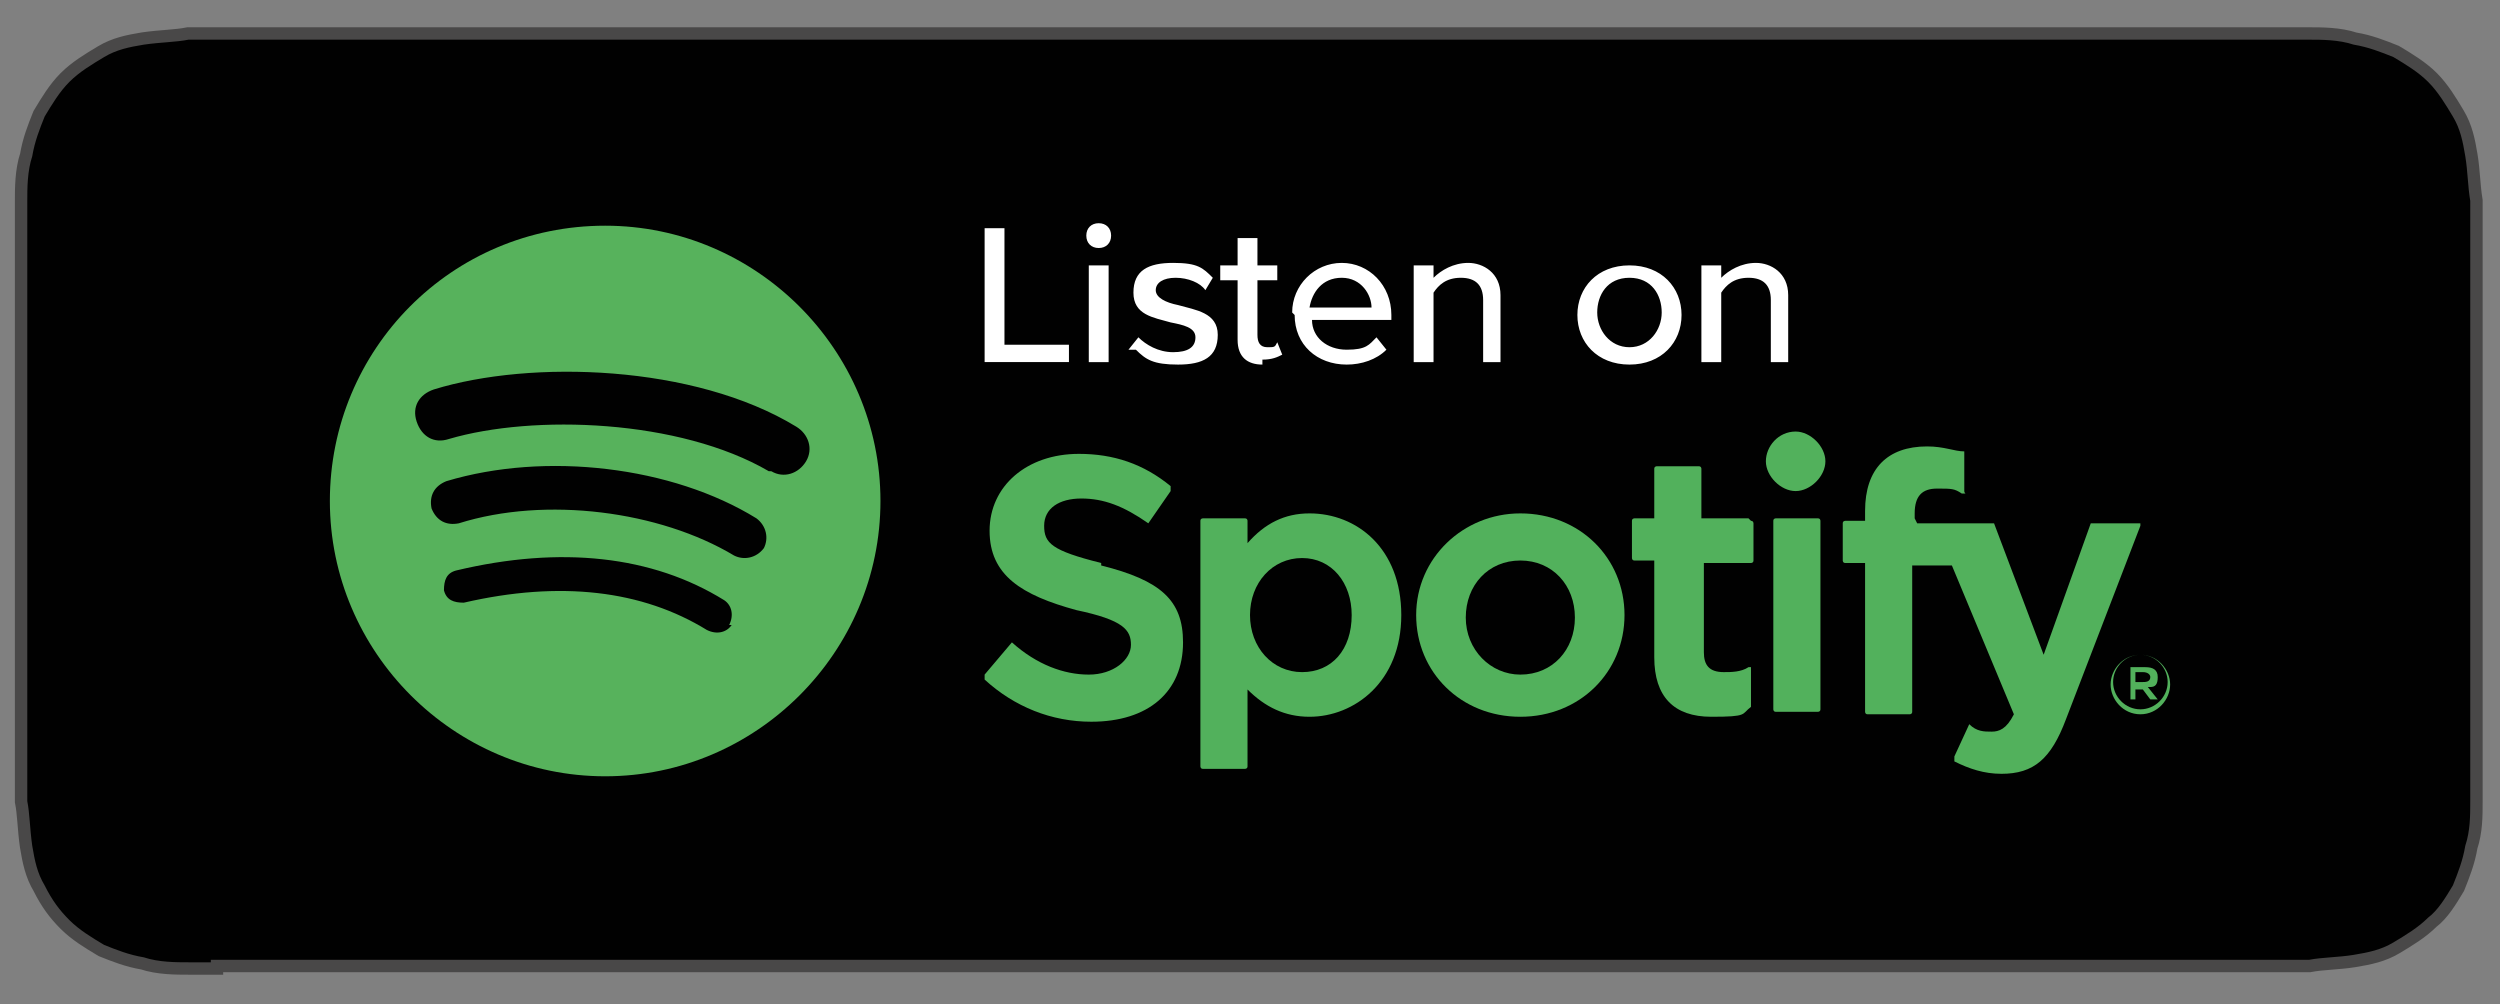<svg xmlns="http://www.w3.org/2000/svg" viewBox="0 0 100.8 40.5"><rect x="0" y="0" width="100.8" height="40.5" fill="#808080" stroke="none"/><defs><style>      .cls-1 {        fill: #52b15c;      }      .cls-2 {        fill: #fff;      }      .cls-3 {        fill: #57b25c;      }      .cls-3, .cls-4 {        fill-rule: evenodd;      }      .cls-5 {        fill: none;        stroke: #494848;      }      .cls-4 {        fill: #010101;      }    </style></defs><g><g id="Capa_1"><g id="Path-Copy-5-5"><path class="cls-5" d="M8.5,38.8c-.3,0-.6,0-.9,0-.5,0-1.2,0-1.8-.2-.6-.1-1.1-.3-1.6-.5-.5-.3-1-.6-1.4-1-.4-.4-.7-.8-1-1.4-.3-.5-.4-1-.5-1.6-.1-.7-.1-1.3-.2-1.8,0-.2,0-.9,0-.9V9s0-.7,0-.9c0-.5,0-1.2.2-1.8.1-.6.3-1.1.5-1.6.3-.5.6-1,1-1.4.4-.4.9-.7,1.4-1,.5-.3,1-.4,1.6-.5.7-.1,1.3-.1,1.8-.2h.9s83.7,0,83.7,0h.9c.5,0,1.2,0,1.8.2.6.1,1.1.3,1.6.5.5.3,1,.6,1.4,1,.4.4.7.9,1,1.4.3.5.4,1,.5,1.6.1.6.1,1.2.2,1.8,0,.3,0,.6,0,.9,0,.4,0,.7,0,1.1v20.3c0,.4,0,.7,0,1,0,.3,0,.6,0,.9,0,.6,0,1.2-.2,1.8-.1.6-.3,1.1-.5,1.6-.3.5-.6,1-1,1.3-.4.4-.9.7-1.4,1-.5.3-1,.4-1.6.5-.6.1-1.3.1-1.8.2-.3,0-.6,0-.9,0h-1.1s-82.6,0-82.6,0Z"></path><path class="cls-4" d="M8.5,38.8c-.3,0-.6,0-.9,0-.5,0-1.2,0-1.8-.2-.6-.1-1.1-.3-1.6-.5-.5-.3-1-.6-1.4-1-.4-.4-.7-.8-1-1.4-.3-.5-.4-1-.5-1.6-.1-.7-.1-1.3-.2-1.8,0-.2,0-.9,0-.9V9s0-.7,0-.9c0-.5,0-1.2.2-1.8.1-.6.3-1.1.5-1.6.3-.5.6-1,1-1.4.4-.4.9-.7,1.4-1,.5-.3,1-.4,1.6-.5.7-.1,1.3-.1,1.8-.2h.9s83.7,0,83.7,0h.9c.5,0,1.2,0,1.8.2.6.1,1.1.3,1.6.5.5.3,1,.6,1.4,1,.4.4.7.9,1,1.4.3.5.4,1,.5,1.6.1.6.1,1.2.2,1.8,0,.3,0,.6,0,.9,0,.4,0,.7,0,1.1v20.3c0,.4,0,.7,0,1,0,.3,0,.6,0,.9,0,.6,0,1.2-.2,1.8-.1.6-.3,1.1-.5,1.6-.3.5-.6,1-1,1.3-.4.4-.9.7-1.4,1-.5.3-1,.4-1.6.5-.6.1-1.3.1-1.8.2-.3,0-.6,0-.9,0h-1.1s-82.6,0-82.6,0Z"></path></g><path id="Listenon-4-3" class="cls-2" d="M39.7,14.6v-5.4h.8v4.7h2.6v.7h-3.4ZM44.3,10c-.3,0-.5-.2-.5-.5s.2-.5.5-.5.5.2.5.5-.2.5-.5.5ZM43.9,14.6v-3.9h.8v3.9h-.8ZM45.5,14.1l.4-.5c.3.3.8.6,1.4.6s.9-.2.9-.6-.5-.5-1-.6c-.7-.2-1.5-.3-1.5-1.2s.6-1.2,1.6-1.2,1.2.2,1.6.6l-.3.5c-.2-.3-.7-.5-1.2-.5s-.8.2-.8.5.4.5.9.6c.7.2,1.6.3,1.6,1.2s-.6,1.2-1.6,1.2-1.3-.2-1.7-.6h0ZM50.9,14.7c-.6,0-1-.3-1-1v-2.4h-.7v-.6h.7v-1.1h.8v1.1h.8v.6h-.8v2.2c0,.3.1.5.4.5s.3,0,.4-.2l.2.5c-.2.1-.4.2-.8.2h0ZM52.1,12.6c0-1.1.9-2,2-2s2,.9,2,2.1v.2h-3.2c0,.7.6,1.2,1.4,1.2s.9-.2,1.2-.5l.4.5c-.4.4-1,.6-1.6.6-1.2,0-2.1-.8-2.1-2h0ZM54.1,11.2c-.8,0-1.2.6-1.3,1.2h2.5c0-.5-.4-1.2-1.2-1.2ZM59.8,14.6v-2.5c0-.6-.3-.9-.9-.9s-.9.3-1.1.6v2.8h-.8v-3.9h.8v.5c.3-.3.8-.6,1.4-.6s1.3.4,1.3,1.3v2.7h-.8ZM65.7,14.7c-1.3,0-2.1-.9-2.1-2s.8-2,2.1-2,2.1.9,2.1,2-.8,2-2.1,2ZM65.7,14c.8,0,1.3-.7,1.3-1.4s-.4-1.4-1.3-1.4-1.3.7-1.3,1.4.5,1.4,1.3,1.4ZM71.4,14.6v-2.5c0-.6-.3-.9-.9-.9s-.9.3-1.1.6v2.8h-.8v-3.9h.8v.5c.3-.3.8-.6,1.4-.6s1.3.4,1.3,1.3v2.7h-.8Z"></path><path id="Spotify_Icon_RGB_Green-4-6" class="cls-3" d="M31,19c-3.6-2.1-9.5-2.3-12.9-1.3-.6.2-1.1-.1-1.3-.7-.2-.6.1-1.1.7-1.3,3.9-1.2,10.5-1,14.6,1.5.5.3.7.9.4,1.4-.3.5-.9.7-1.4.4h0ZM30.8,22.1c-.3.4-.8.5-1.2.3-3-1.8-7.6-2.4-11.1-1.3-.5.1-.9-.1-1.1-.6-.1-.5.1-.9.6-1.1,4-1.2,9.1-.6,12.5,1.5.4.3.5.8.3,1.2h0ZM29.5,25.2c-.2.3-.6.4-1,.2-2.6-1.6-5.9-2-9.8-1.1-.4,0-.7-.1-.8-.5,0-.4.1-.7.5-.8,4.2-1,7.9-.6,10.8,1.2.3.2.4.6.2,1h0ZM24.4,9.1c-6.2,0-11.1,5-11.1,11.1s5,11.1,11.1,11.1,11.1-5,11.1-11.1-5-11.1-11.1-11.1h0Z"></path><path id="path4-2" class="cls-1" d="M86.3,28.8c-.7,0-1.2-.6-1.2-1.2s.5-1.2,1.2-1.2,1.2.6,1.2,1.2-.5,1.2-1.2,1.2M86.3,26.4c-.6,0-1.1.5-1.1,1.1s.5,1.1,1.1,1.1,1.1-.5,1.1-1.1-.5-1.1-1.1-1.1M86.6,27.7l.4.5h-.3l-.3-.4h-.3v.4h-.2v-1.3h.6c.3,0,.5.1.5.4s-.1.4-.3.4M86.4,27.1h-.3v.4h.3c.1,0,.3,0,.3-.2,0-.1-.1-.2-.3-.2"></path><path id="path8-8" class="cls-1" d="M44.4,22.7c-2-.5-2.3-.8-2.3-1.5s.6-1.1,1.5-1.1,1.7.3,2.7,1c0,0,0,0,0,0s0,0,0,0l.9-1.3c0,0,0-.1,0-.2-1.1-.9-2.3-1.3-3.7-1.3-2.1,0-3.6,1.3-3.6,3.1s1.3,2.6,3.5,3.2c1.9.4,2.2.8,2.2,1.4s-.7,1.2-1.7,1.2-2.1-.4-3.1-1.3c0,0,0,0,0,0s0,0,0,0l-1.1,1.3c0,0,0,.1,0,.2,1.2,1.1,2.7,1.7,4.3,1.7,2.3,0,3.7-1.2,3.7-3.2,0-1.7-.9-2.5-3.3-3.1"></path><path id="path10-4" class="cls-1" d="M52.8,20.7c-1,0-1.8.4-2.5,1.2v-.9c0,0,0-.1-.1-.1h-1.7c0,0-.1,0-.1.1v9.9c0,0,0,.1.1.1h1.7c0,0,.1,0,.1-.1v-3.1c.7.7,1.5,1.1,2.5,1.1,1.8,0,3.7-1.4,3.7-4.1s-1.8-4.1-3.7-4.1M54.5,24.8c0,1.4-.8,2.3-2,2.3s-2.1-1-2.1-2.3.9-2.3,2.1-2.3,2,1,2,2.3"></path><path id="path12-2" class="cls-1" d="M61.3,20.7c-2.3,0-4.2,1.8-4.2,4.1s1.8,4.1,4.2,4.1,4.2-1.8,4.2-4.1c0-2.3-1.8-4.1-4.2-4.1M61.3,27.2c-1.2,0-2.2-1-2.2-2.3s.9-2.3,2.2-2.3,2.2,1,2.2,2.3-.9,2.3-2.2,2.3"></path><path id="path14-6" class="cls-1" d="M70.5,20.9h-1.9v-2c0,0,0-.1-.1-.1h-1.7c0,0-.1,0-.1.1v2h-.8c0,0-.1,0-.1.1v1.5c0,0,0,.1.1.1h.8v3.9c0,1.6.8,2.4,2.3,2.4s1.2-.1,1.6-.4c0,0,0,0,0-.1v-1.4s0,0,0-.1c0,0,0,0-.1,0-.3.2-.7.2-1,.2-.6,0-.8-.3-.8-.8v-3.6h1.9c0,0,.1,0,.1-.1v-1.5c0,0,0-.1-.1-.1"></path><path id="path16-9" class="cls-1" d="M77.2,20.9v-.2c0-.7.3-1,.9-1s.7,0,1,.2c0,0,0,0,.1,0s0,0,0-.1v-1.5c0,0,0-.1,0-.1-.4,0-.8-.2-1.5-.2-1.6,0-2.5.9-2.5,2.6v.4h-.8c0,0-.1,0-.1.1v1.5c0,0,0,.1.1.1h.8v6c0,0,0,.1.1.1h1.7c0,0,.1,0,.1-.1v-5.9h1.6l2.5,6c-.3.6-.6.7-.9.7s-.6,0-.9-.3c0,0,0,0,0,0,0,0,0,0,0,0l-.6,1.3c0,0,0,.1,0,.2.6.3,1.2.5,1.9.5,1.3,0,2-.6,2.6-2.2l3-7.8s0,0,0-.1c0,0,0,0-.1,0h-1.8c0,0,0,0-.1,0l-1.9,5.3-2-5.3c0,0,0,0-.1,0h-3Z"></path><path id="path18-8" class="cls-1" d="M73.3,20.9h-1.7c0,0-.1,0-.1.1v7.6c0,0,0,.1.1.1h1.7c0,0,.1,0,.1-.1v-7.6c0,0,0-.1-.1-.1"></path><path id="path20-4" class="cls-1" d="M72.4,17.4c-.7,0-1.2.6-1.2,1.2s.6,1.2,1.2,1.2,1.2-.6,1.2-1.2-.6-1.2-1.2-1.2"></path></g></g></svg>